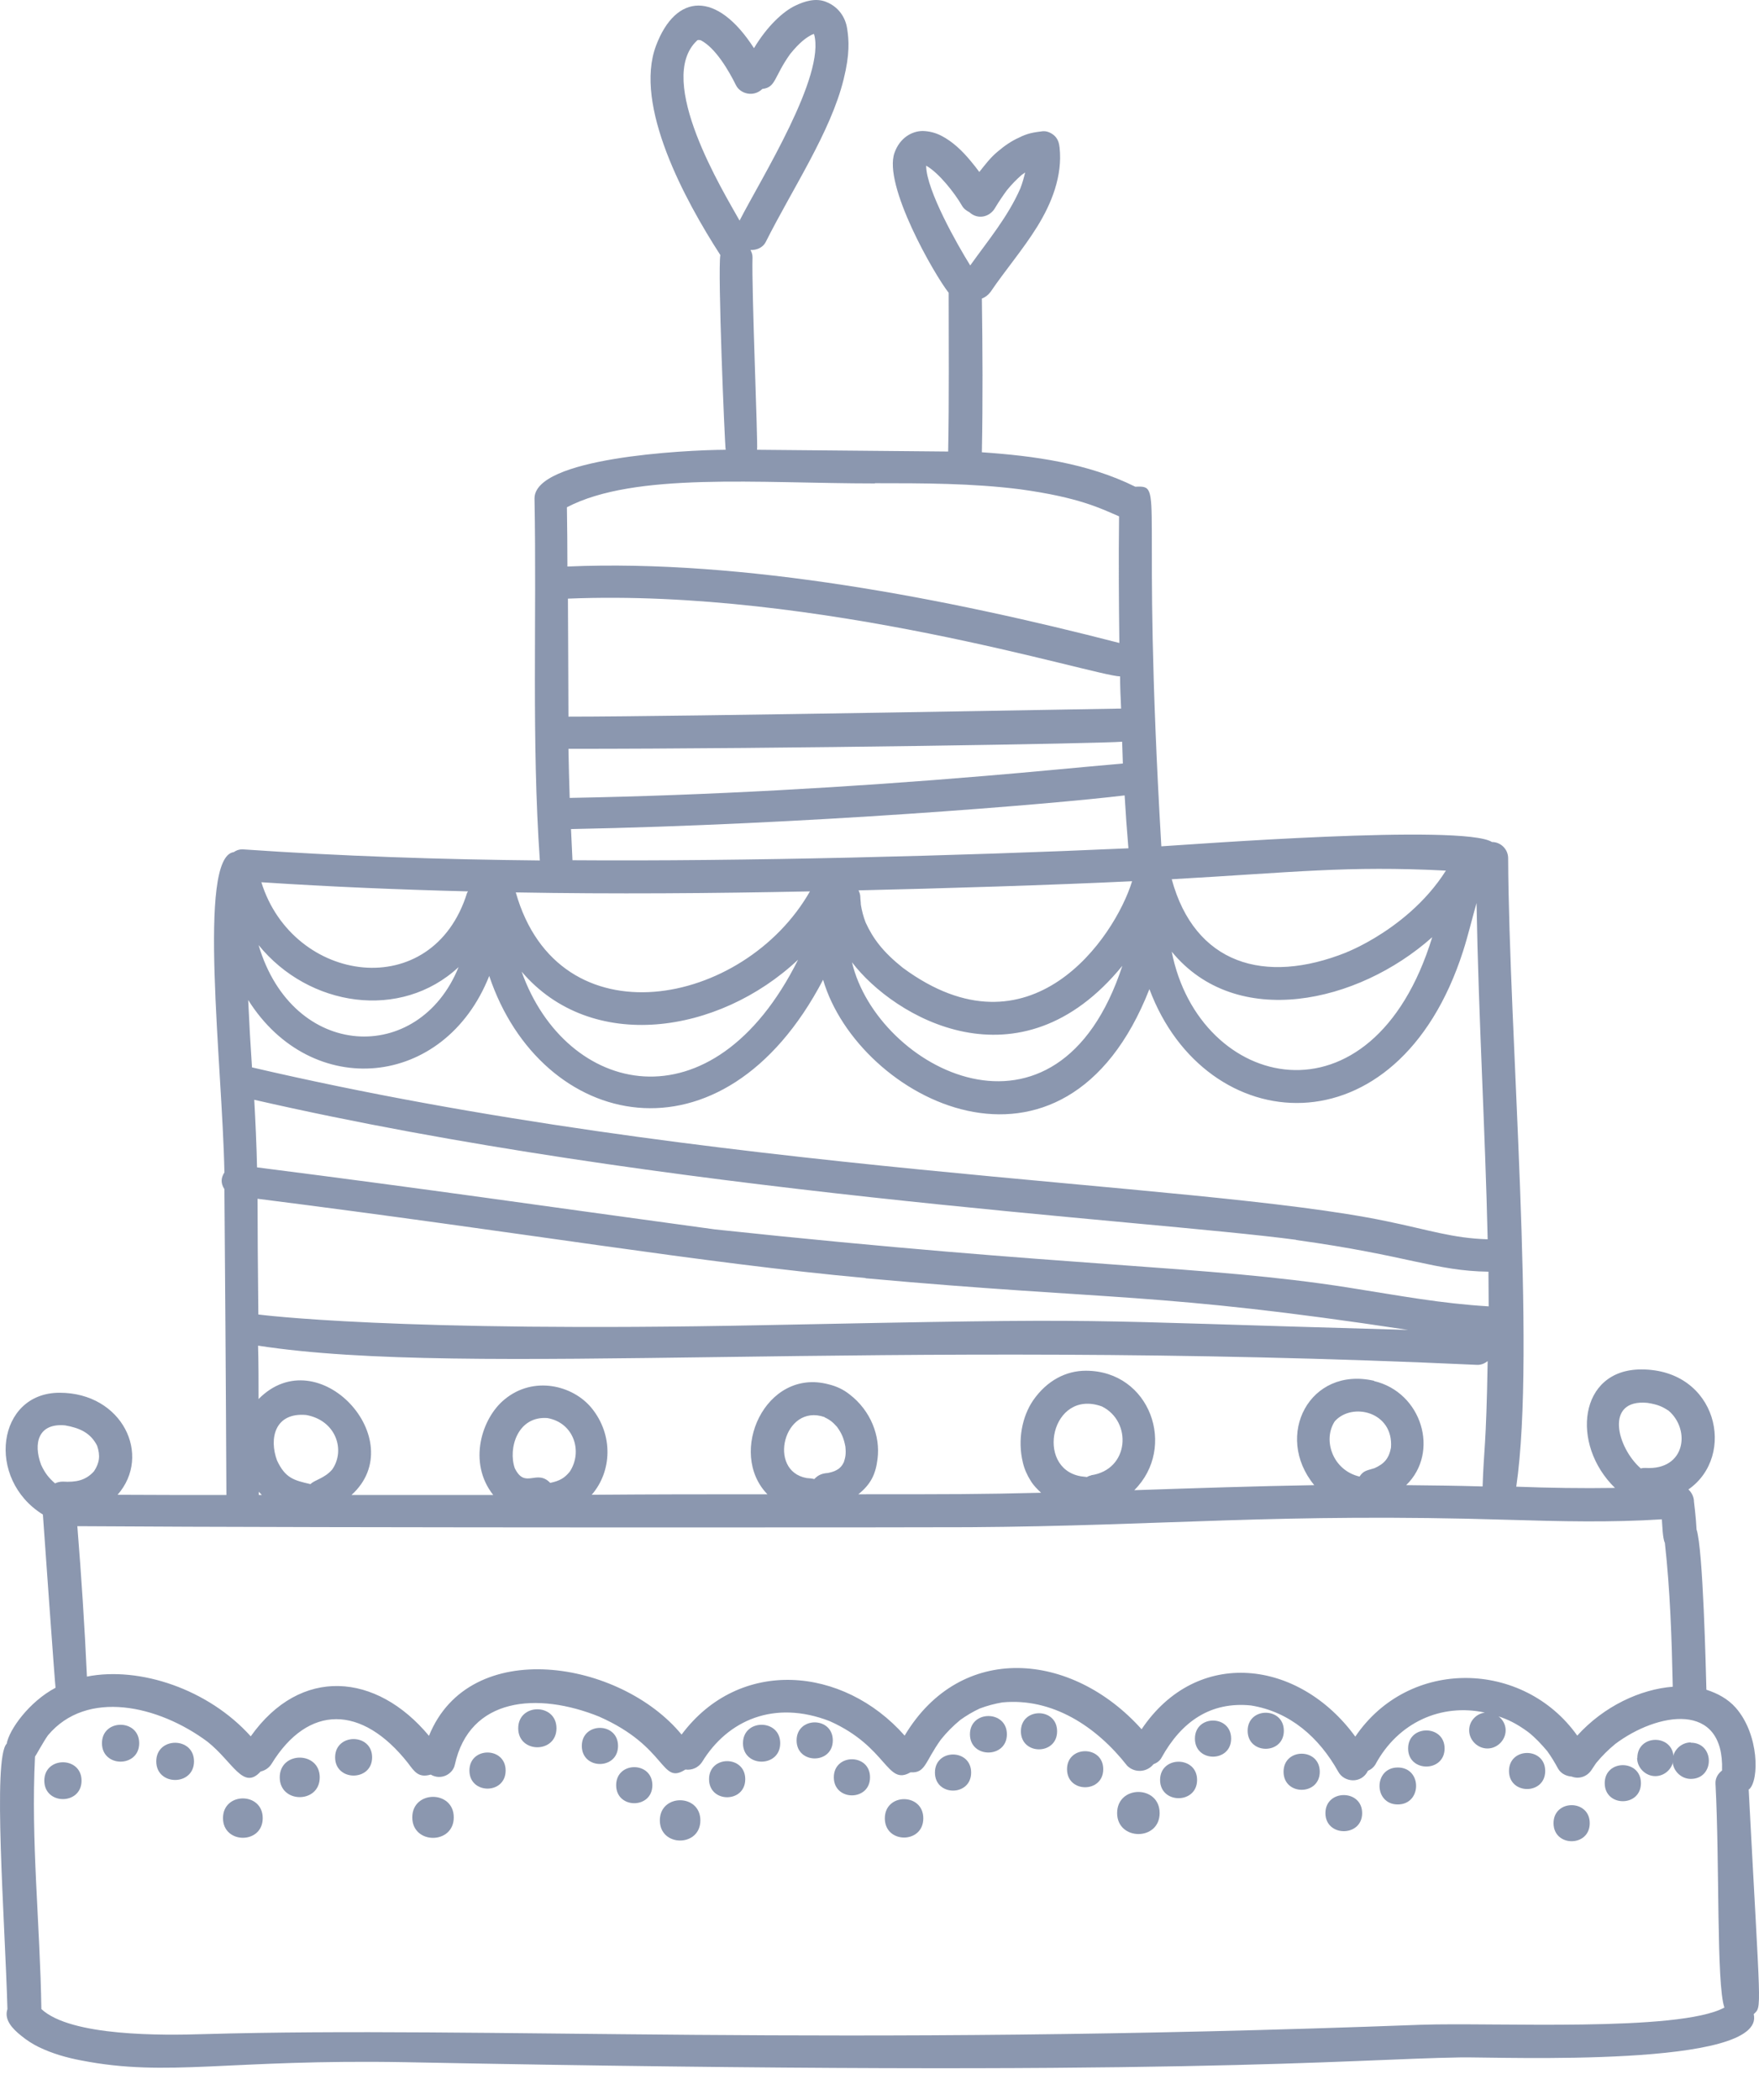 <?xml version="1.0" encoding="UTF-8"?> <svg xmlns="http://www.w3.org/2000/svg" width="31" height="37" viewBox="0 0 31 37" fill="none"><g opacity="0.5"><path d="M30.827 31.527C31.005 31.366 31.005 30.563 30.59 30.09C30.452 29.934 30.269 29.836 30.073 29.773C30.064 29.452 30.015 27.284 29.899 26.949C29.89 26.744 29.854 26.458 29.854 26.458C29.854 26.378 29.814 26.298 29.756 26.244C30.608 25.651 30.265 24.129 28.926 24.129C27.82 24.129 27.677 25.454 28.462 26.217C27.882 26.226 27.302 26.217 26.722 26.195C27.075 23.781 26.593 18.213 26.579 15.121C26.579 14.965 26.45 14.836 26.294 14.836C25.781 14.514 20.936 14.885 20.467 14.912C20.097 8.616 20.543 8.554 20.008 8.576C19.173 8.161 18.223 8.032 17.304 7.969C17.322 7.068 17.317 6.162 17.304 5.261C17.362 5.239 17.415 5.199 17.456 5.145C17.719 4.757 18.027 4.4 18.276 3.999C18.535 3.584 18.727 3.097 18.674 2.602C18.665 2.522 18.647 2.455 18.589 2.397C18.544 2.352 18.468 2.312 18.401 2.312C18.392 2.312 18.388 2.312 18.379 2.312C18.308 2.321 18.232 2.33 18.16 2.348C18.089 2.366 18.022 2.392 17.96 2.424C17.821 2.486 17.701 2.571 17.585 2.669C17.451 2.78 17.366 2.897 17.259 3.03C17.21 2.963 17.161 2.901 17.108 2.838C16.965 2.664 16.791 2.495 16.59 2.392C16.487 2.339 16.38 2.312 16.264 2.308C16.072 2.308 15.858 2.428 15.765 2.691C15.559 3.258 16.465 4.837 16.719 5.159C16.719 6.091 16.728 7.023 16.71 7.956C16.71 7.956 14.676 7.938 13.342 7.925C13.36 7.827 13.244 5.096 13.262 4.534C13.262 4.485 13.248 4.445 13.226 4.405C13.333 4.409 13.444 4.364 13.494 4.266C13.966 3.325 14.64 2.325 14.868 1.397C14.979 0.951 14.961 0.706 14.93 0.505C14.899 0.3 14.774 0.117 14.556 0.032C14.377 -0.039 14.181 0.019 14.007 0.104C13.806 0.202 13.525 0.452 13.288 0.849C12.633 -0.169 11.91 -0.12 11.562 0.804C11.165 1.857 12.07 3.526 12.695 4.494C12.646 4.775 12.771 7.809 12.789 7.925C12.048 7.929 9.411 8.067 9.42 8.786C9.46 10.909 9.367 13.042 9.514 15.161C7.765 15.144 6.016 15.086 4.271 14.965C4.213 14.965 4.164 14.983 4.12 15.014C3.473 15.099 3.919 18.762 3.955 20.658C3.892 20.756 3.888 20.85 3.955 20.953C3.986 24.91 3.986 25.744 3.99 26.342C3.352 26.342 2.714 26.342 2.072 26.338C2.683 25.642 2.157 24.54 1.05 24.54C-0.056 24.54 -0.253 26.061 0.756 26.686C0.76 26.753 0.97 29.702 0.979 29.738C0.515 29.983 0.162 30.474 0.118 30.724C-0.132 30.973 0.086 33.811 0.131 35.399C0.069 35.587 0.216 35.743 0.372 35.868C0.47 35.948 0.573 36.015 0.684 36.069C0.921 36.184 1.175 36.256 1.434 36.305C2.969 36.604 4.013 36.278 7.167 36.336C20.887 36.604 23.702 36.283 25.745 36.251C26.472 36.242 31.13 36.439 30.907 35.489C31.055 35.341 31.028 35.533 30.818 31.527H30.827ZM29.033 24.718C29.23 24.749 29.305 24.79 29.408 24.857C29.796 25.191 29.707 25.909 28.998 25.865C28.971 25.865 28.944 25.865 28.917 25.874C28.494 25.503 28.275 24.647 29.033 24.718ZM29.288 26.77C29.297 26.878 29.301 27.105 29.341 27.185C29.435 28.029 29.462 28.872 29.48 29.72C28.913 29.764 28.27 30.059 27.797 30.581C26.852 29.251 24.835 29.198 23.885 30.599C22.894 29.238 21.096 29.015 20.119 30.469C18.892 29.099 16.933 28.925 15.943 30.581C14.859 29.354 13.03 29.198 12.012 30.563C10.937 29.256 8.278 28.809 7.56 30.585C6.636 29.474 5.298 29.354 4.419 30.594C3.674 29.764 2.465 29.358 1.532 29.541C1.492 28.658 1.434 27.774 1.363 26.891C5.922 26.922 16.759 26.913 17.085 26.909C20.498 26.887 22.537 26.654 26.593 26.779C27.494 26.806 28.391 26.828 29.292 26.77H29.288ZM14.274 15.706C13.114 17.74 9.844 18.383 9.09 15.724C10.817 15.755 12.543 15.741 14.274 15.706ZM25.241 16.513C24.184 19.958 21.132 19.217 20.65 16.768C21.788 18.155 23.929 17.682 25.241 16.513ZM24.224 25.869C24.103 25.909 24.032 25.905 23.96 26.017C23.483 25.905 23.309 25.37 23.523 25.044C23.827 24.7 24.563 24.874 24.514 25.508C24.478 25.7 24.393 25.793 24.224 25.869ZM24.219 24.33C23.082 24.067 22.444 25.294 23.162 26.168C22.105 26.186 21.047 26.222 19.99 26.257C20.748 25.503 20.271 24.152 19.137 24.152C18.794 24.152 18.455 24.317 18.205 24.678C18.018 24.955 17.928 25.365 18.027 25.771C18.053 25.883 18.102 25.994 18.165 26.092C18.214 26.173 18.281 26.24 18.348 26.302C17.273 26.329 16.782 26.329 15.127 26.329C15.35 26.15 15.434 25.972 15.466 25.7C15.515 25.307 15.35 24.857 14.97 24.567C14.863 24.482 14.738 24.424 14.604 24.392C13.489 24.094 12.811 25.597 13.525 26.329C12.374 26.329 11.575 26.329 10.428 26.338C10.785 25.927 10.812 25.285 10.428 24.812C10.098 24.406 9.402 24.236 8.894 24.656C8.492 24.981 8.238 25.767 8.693 26.342C7.859 26.342 7.029 26.342 6.194 26.342C7.261 25.378 5.61 23.581 4.557 24.651C4.557 24.339 4.557 24.022 4.548 23.71C8.26 24.285 15.39 23.558 26.04 24.049C26.107 24.049 26.169 24.022 26.218 23.982C26.191 25.539 26.151 25.503 26.129 26.191C25.678 26.177 25.228 26.173 24.782 26.168C25.379 25.588 25.058 24.531 24.215 24.334L24.219 24.33ZM19.227 25.999C19.204 25.999 19.178 26.012 19.155 26.025C19.124 26.021 19.084 26.017 19.048 26.012C18.232 25.869 18.526 24.459 19.419 24.781C19.954 25.044 19.909 25.896 19.227 25.994V25.999ZM14.533 24.973C14.636 25.022 14.68 25.062 14.752 25.142C14.836 25.258 14.872 25.347 14.899 25.49C14.912 25.624 14.899 25.677 14.872 25.762C14.841 25.825 14.823 25.843 14.783 25.878C14.729 25.914 14.694 25.932 14.591 25.954C14.506 25.959 14.435 25.981 14.373 26.039C14.364 26.048 14.359 26.052 14.35 26.061C14.301 26.048 14.27 26.048 14.216 26.043C13.516 25.918 13.815 24.723 14.529 24.968L14.533 24.973ZM9.648 24.986C10.121 25.071 10.272 25.584 10.04 25.932C9.951 26.039 9.871 26.092 9.697 26.128C9.456 25.878 9.255 26.244 9.072 25.869C8.952 25.521 9.121 24.946 9.648 24.986ZM5.855 25.892C5.717 26.052 5.543 26.075 5.472 26.15C5.182 26.083 5.03 26.048 4.883 25.735C4.74 25.352 4.838 24.883 5.396 24.932C5.922 25.026 6.092 25.552 5.855 25.892ZM8.082 17.04C7.381 18.771 5.159 18.686 4.557 16.652C5.445 17.745 7.064 17.986 8.082 17.04ZM14.065 16.91C12.557 19.931 9.969 19.302 9.193 17.12C10.42 18.561 12.664 18.227 14.065 16.91ZM19.78 17.017C18.633 20.515 15.457 18.829 15.015 16.955C15.751 17.923 17.969 19.235 19.78 17.017ZM25.785 16.759C25.875 16.478 25.942 16.192 26.022 15.911C26.058 17.959 26.174 19.886 26.218 21.836C25.602 21.818 25.183 21.671 24.424 21.515C21.047 20.814 12.534 20.694 4.441 18.807C4.414 18.41 4.392 18.017 4.374 17.62C5.489 19.391 7.832 19.186 8.622 17.196C9.532 19.909 12.735 20.649 14.506 17.263C15.122 19.369 18.754 21.256 20.257 17.428C21.243 20.069 24.63 20.355 25.785 16.759ZM22.845 21.849C24.822 22.122 25.294 22.394 26.232 22.407C26.232 22.612 26.236 22.813 26.236 23.018C25.379 22.965 24.732 22.84 23.746 22.684C21.235 22.291 18.959 22.34 12.601 21.662C9.42 21.229 7.649 20.966 4.53 20.569C4.521 20.172 4.503 19.775 4.481 19.378C11.669 21.024 20.15 21.488 22.841 21.845L22.845 21.849ZM15.256 22.523C19.646 22.92 20.364 22.759 24.817 23.433C18.522 23.259 19.95 23.219 13.454 23.349C6.953 23.482 4.553 23.161 4.553 23.161C4.539 21.818 4.544 22.135 4.539 21.122C9.295 21.724 12.325 22.251 15.256 22.519V22.523ZM19.95 15.532C19.646 16.518 18.156 18.708 15.912 17.053C15.559 16.772 15.385 16.536 15.256 16.255C15.216 16.152 15.189 16.049 15.171 15.938C15.171 15.893 15.162 15.853 15.162 15.808C15.162 15.764 15.149 15.728 15.131 15.688C16.505 15.657 18.584 15.594 19.95 15.527V15.532ZM8.233 15.728C7.627 17.691 5.164 17.339 4.606 15.545C5.82 15.625 7.033 15.675 8.247 15.706C8.247 15.715 8.238 15.719 8.233 15.728ZM4.561 26.284C4.561 26.284 4.606 26.333 4.615 26.342C4.597 26.342 4.579 26.342 4.561 26.342C4.561 26.324 4.561 26.302 4.561 26.284ZM25.482 15.34C24.759 16.486 23.412 16.892 23.791 16.754C23.76 16.768 23.729 16.781 23.729 16.781C22.279 17.361 21.056 16.982 20.65 15.492C22.805 15.371 23.729 15.251 25.482 15.34ZM19.74 11.918C19.74 12.083 19.749 12.319 19.758 12.485C19.646 12.485 12.003 12.627 10.018 12.627C10.014 11.936 10.014 11.24 10.009 10.548C14.431 10.365 19.285 11.909 19.74 11.918ZM10.023 13.194C13.828 13.194 19.445 13.1 19.776 13.069C19.78 13.198 19.785 13.323 19.789 13.453C18.981 13.524 18.174 13.604 17.366 13.671C14.984 13.872 12.463 14.015 10.04 14.059C10.031 13.769 10.023 13.484 10.018 13.194H10.023ZM16.322 2.919C16.545 3.044 16.826 3.401 16.956 3.628C16.987 3.682 17.036 3.713 17.085 3.74C17.237 3.878 17.442 3.82 17.531 3.673C17.598 3.561 17.67 3.454 17.745 3.352C17.826 3.253 17.911 3.164 18.009 3.079C18.027 3.066 18.049 3.053 18.067 3.039C18.044 3.133 18.018 3.227 17.982 3.32C17.763 3.82 17.415 4.235 17.099 4.677C16.871 4.311 16.327 3.352 16.322 2.923V2.919ZM12.289 0.71C12.289 0.71 12.307 0.697 12.351 0.71C12.61 0.844 12.842 1.241 12.972 1.504C13.047 1.652 13.279 1.719 13.436 1.567C13.677 1.54 13.636 1.357 13.926 0.951C14.1 0.737 14.216 0.657 14.315 0.608C14.323 0.608 14.337 0.599 14.346 0.599C14.556 1.33 13.418 3.137 13.034 3.887C12.753 3.383 11.539 1.411 12.284 0.715L12.289 0.71ZM15.421 8.514C16.273 8.514 17.13 8.514 17.977 8.621C19.021 8.764 19.401 8.96 19.722 9.098C19.713 9.843 19.718 10.584 19.727 11.329C16.701 10.548 13.105 9.848 10 9.982C10 9.634 9.996 9.286 9.991 8.938C11.187 8.313 13.373 8.518 15.417 8.518L15.421 8.514ZM10.063 14.608C14.194 14.528 18.526 14.171 19.82 14.015C19.838 14.327 19.86 14.635 19.887 14.947C16.902 15.081 13.101 15.179 10.089 15.157C10.081 14.974 10.072 14.791 10.063 14.604V14.608ZM1.148 25.115C1.403 25.16 1.595 25.245 1.711 25.472C1.773 25.651 1.751 25.78 1.657 25.923C1.51 26.088 1.336 26.119 1.108 26.106C1.059 26.106 1.015 26.115 0.97 26.137C0.863 26.043 0.796 25.963 0.725 25.811C0.582 25.428 0.675 25.071 1.148 25.115ZM25.045 35.676C14.524 36.073 8.559 35.698 3.589 35.841C2.879 35.863 1.251 35.886 0.729 35.399C0.707 33.913 0.542 32.432 0.617 30.951C0.635 30.929 0.765 30.688 0.845 30.576C1.528 29.76 2.79 30.045 3.656 30.688C4.106 31.045 4.285 31.553 4.593 31.214C4.669 31.196 4.74 31.152 4.785 31.08C5.431 30.027 6.377 30.036 7.189 31.063C7.305 31.219 7.377 31.33 7.591 31.268C7.774 31.375 7.979 31.259 8.015 31.098C8.274 29.903 9.474 29.809 10.558 30.246C11.771 30.782 11.642 31.46 12.079 31.179C12.195 31.196 12.311 31.143 12.374 31.045C12.824 30.309 13.645 29.947 14.622 30.326C15.644 30.782 15.626 31.473 16.046 31.228C16.313 31.245 16.296 31.049 16.581 30.652C16.684 30.523 16.8 30.407 16.925 30.304C17.032 30.228 17.143 30.161 17.268 30.103C17.398 30.054 17.531 30.019 17.665 29.996C18.544 29.912 19.32 30.416 19.865 31.112C19.99 31.237 20.204 31.237 20.329 31.085C20.387 31.063 20.44 31.027 20.471 30.969C20.824 30.331 21.337 29.978 22.047 30.05C22.734 30.161 23.247 30.612 23.586 31.219C23.688 31.406 23.992 31.437 24.108 31.201C24.161 31.179 24.206 31.143 24.237 31.094C24.639 30.344 25.402 30.01 26.169 30.175C26.013 30.197 25.892 30.326 25.892 30.487C25.892 30.661 26.04 30.808 26.214 30.808C26.388 30.808 26.535 30.661 26.535 30.487C26.535 30.389 26.486 30.3 26.41 30.242C26.566 30.295 26.713 30.358 26.932 30.518C27.057 30.616 27.164 30.732 27.267 30.853C27.338 30.951 27.4 31.054 27.458 31.161C27.508 31.25 27.601 31.295 27.699 31.303C27.829 31.353 27.971 31.303 28.047 31.188C28.074 31.147 28.101 31.107 28.128 31.067C28.23 30.942 28.342 30.831 28.467 30.728C29.203 30.175 30.39 29.961 30.349 31.196C30.278 31.25 30.229 31.33 30.233 31.424C30.309 32.856 30.247 34.949 30.39 35.373C29.582 35.81 26.303 35.631 25.054 35.676H25.045Z" fill="#172F5F"></path><path d="M23.055 23.156C23.055 23.156 23.077 23.156 23.09 23.161C23.077 23.161 23.068 23.161 23.055 23.156Z" fill="#172F5F"></path><path d="M0.781 31.375C0.781 31.808 1.437 31.808 1.437 31.375C1.437 30.943 0.781 30.943 0.781 31.375Z" fill="#172F5F"></path><path d="M1.797 30.715C1.797 31.148 2.453 31.148 2.453 30.715C2.453 30.282 1.797 30.282 1.797 30.715Z" fill="#172F5F"></path><path d="M2.754 31.035C2.754 31.472 3.419 31.472 3.419 31.035C3.419 30.598 2.754 30.598 2.754 31.035Z" fill="#172F5F"></path><path d="M3.93 32.035C3.93 32.495 4.63 32.499 4.63 32.035C4.63 31.572 3.93 31.572 3.93 32.035Z" fill="#172F5F"></path><path d="M7.266 32.022C7.266 32.503 7.997 32.503 7.997 32.022C7.997 31.54 7.266 31.54 7.266 32.022Z" fill="#172F5F"></path><path d="M11.629 32.075C11.629 32.548 12.343 32.548 12.343 32.075C12.343 31.602 11.629 31.602 11.629 32.075Z" fill="#172F5F"></path><path d="M15.594 32.039C15.594 32.49 16.272 32.49 16.272 32.039C16.272 31.588 15.594 31.588 15.594 32.039Z" fill="#172F5F"></path><path d="M19.688 31.946C19.688 32.436 20.437 32.441 20.437 31.946C20.437 31.45 19.688 31.45 19.688 31.946Z" fill="#172F5F"></path><path d="M23.359 31.947C23.359 32.371 24.006 32.371 24.006 31.947C24.006 31.523 23.359 31.523 23.359 31.947Z" fill="#172F5F"></path><path d="M27.379 32.124C27.379 32.548 28.017 32.548 28.017 32.124C28.017 31.701 27.379 31.701 27.379 32.124Z" fill="#172F5F"></path><path d="M4.93 31.317C4.93 31.781 5.635 31.781 5.635 31.317C5.635 30.853 4.93 30.853 4.93 31.317Z" fill="#172F5F"></path><path d="M5.906 30.964C5.906 31.392 6.558 31.392 6.558 30.964C6.558 30.535 5.906 30.535 5.906 30.964Z" fill="#172F5F"></path><path d="M8.273 31.197C8.273 31.621 8.911 31.621 8.911 31.197C8.911 30.773 8.273 30.773 8.273 31.197Z" fill="#172F5F"></path><path d="M9.133 30.452C9.133 30.898 9.807 30.898 9.807 30.452C9.807 30.006 9.133 30.006 9.133 30.452Z" fill="#172F5F"></path><path d="M10.254 30.763C10.254 31.187 10.892 31.187 10.892 30.763C10.892 30.339 10.254 30.339 10.254 30.763Z" fill="#172F5F"></path><path d="M10.859 31.455C10.859 31.878 11.497 31.878 11.497 31.455C11.497 31.031 10.859 31.031 10.859 31.455Z" fill="#172F5F"></path><path d="M12.496 31.349C12.496 31.773 13.134 31.773 13.134 31.349C13.134 30.925 12.496 30.925 12.496 31.349Z" fill="#172F5F"></path><path d="M13.094 30.715C13.094 31.148 13.75 31.148 13.75 30.715C13.75 30.282 13.094 30.282 13.094 30.715Z" fill="#172F5F"></path><path d="M14.039 30.666C14.039 31.089 14.677 31.089 14.677 30.666C14.677 30.242 14.039 30.242 14.039 30.666Z" fill="#172F5F"></path><path d="M14.695 31.316C14.695 31.74 15.333 31.74 15.333 31.316C15.333 30.892 14.695 30.892 14.695 31.316Z" fill="#172F5F"></path><path d="M16.477 31.232C16.477 31.656 17.115 31.656 17.115 31.232C17.115 30.808 16.477 30.808 16.477 31.232Z" fill="#172F5F"></path><path d="M17.094 30.558C17.094 30.986 17.745 30.986 17.745 30.558C17.745 30.129 17.094 30.129 17.094 30.558Z" fill="#172F5F"></path><path d="M17.992 30.505C17.992 30.929 18.63 30.929 18.63 30.505C18.63 30.081 17.992 30.081 17.992 30.505Z" fill="#172F5F"></path><path d="M18.805 31.173C18.805 31.597 19.443 31.597 19.443 31.173C19.443 30.75 18.805 30.75 18.805 31.173Z" fill="#172F5F"></path><path d="M20.445 31.362C20.445 31.791 21.097 31.791 21.097 31.362C21.097 30.934 20.445 30.934 20.445 31.362Z" fill="#172F5F"></path><path d="M21.059 30.634C21.059 31.058 21.697 31.058 21.697 30.634C21.697 30.21 21.059 30.21 21.059 30.634Z" fill="#172F5F"></path><path d="M21.988 30.496C21.988 30.919 22.626 30.919 22.626 30.496C22.626 30.072 21.988 30.072 21.988 30.496Z" fill="#172F5F"></path><path d="M22.621 31.218C22.621 31.642 23.259 31.642 23.259 31.218C23.259 30.794 22.621 30.794 22.621 31.218Z" fill="#172F5F"></path><path d="M24.634 31.143C24.205 31.143 24.205 31.794 24.634 31.794C25.062 31.794 25.067 31.143 24.634 31.143Z" fill="#172F5F"></path><path d="M24.816 30.808C24.816 31.232 25.459 31.232 25.459 30.808C25.459 30.384 24.816 30.384 24.816 30.808Z" fill="#172F5F"></path><path d="M26.594 31.205C26.594 31.628 27.232 31.628 27.232 31.205C27.232 30.781 26.594 30.781 26.594 31.205Z" fill="#172F5F"></path><path d="M28.281 31.419C28.281 31.843 28.919 31.843 28.919 31.419C28.919 30.996 28.281 30.996 28.281 31.419Z" fill="#172F5F"></path><path d="M28.852 30.974C28.852 31.148 28.999 31.295 29.173 31.295C29.347 31.295 29.494 31.148 29.494 30.974C29.494 30.55 28.856 30.55 28.856 30.974H28.852Z" fill="#172F5F"></path><path d="M29.798 30.701C29.624 30.701 29.477 30.848 29.477 31.022C29.477 31.196 29.624 31.344 29.798 31.344C30.222 31.344 30.222 30.706 29.798 30.706V30.701Z" fill="#172F5F"></path></g></svg> 